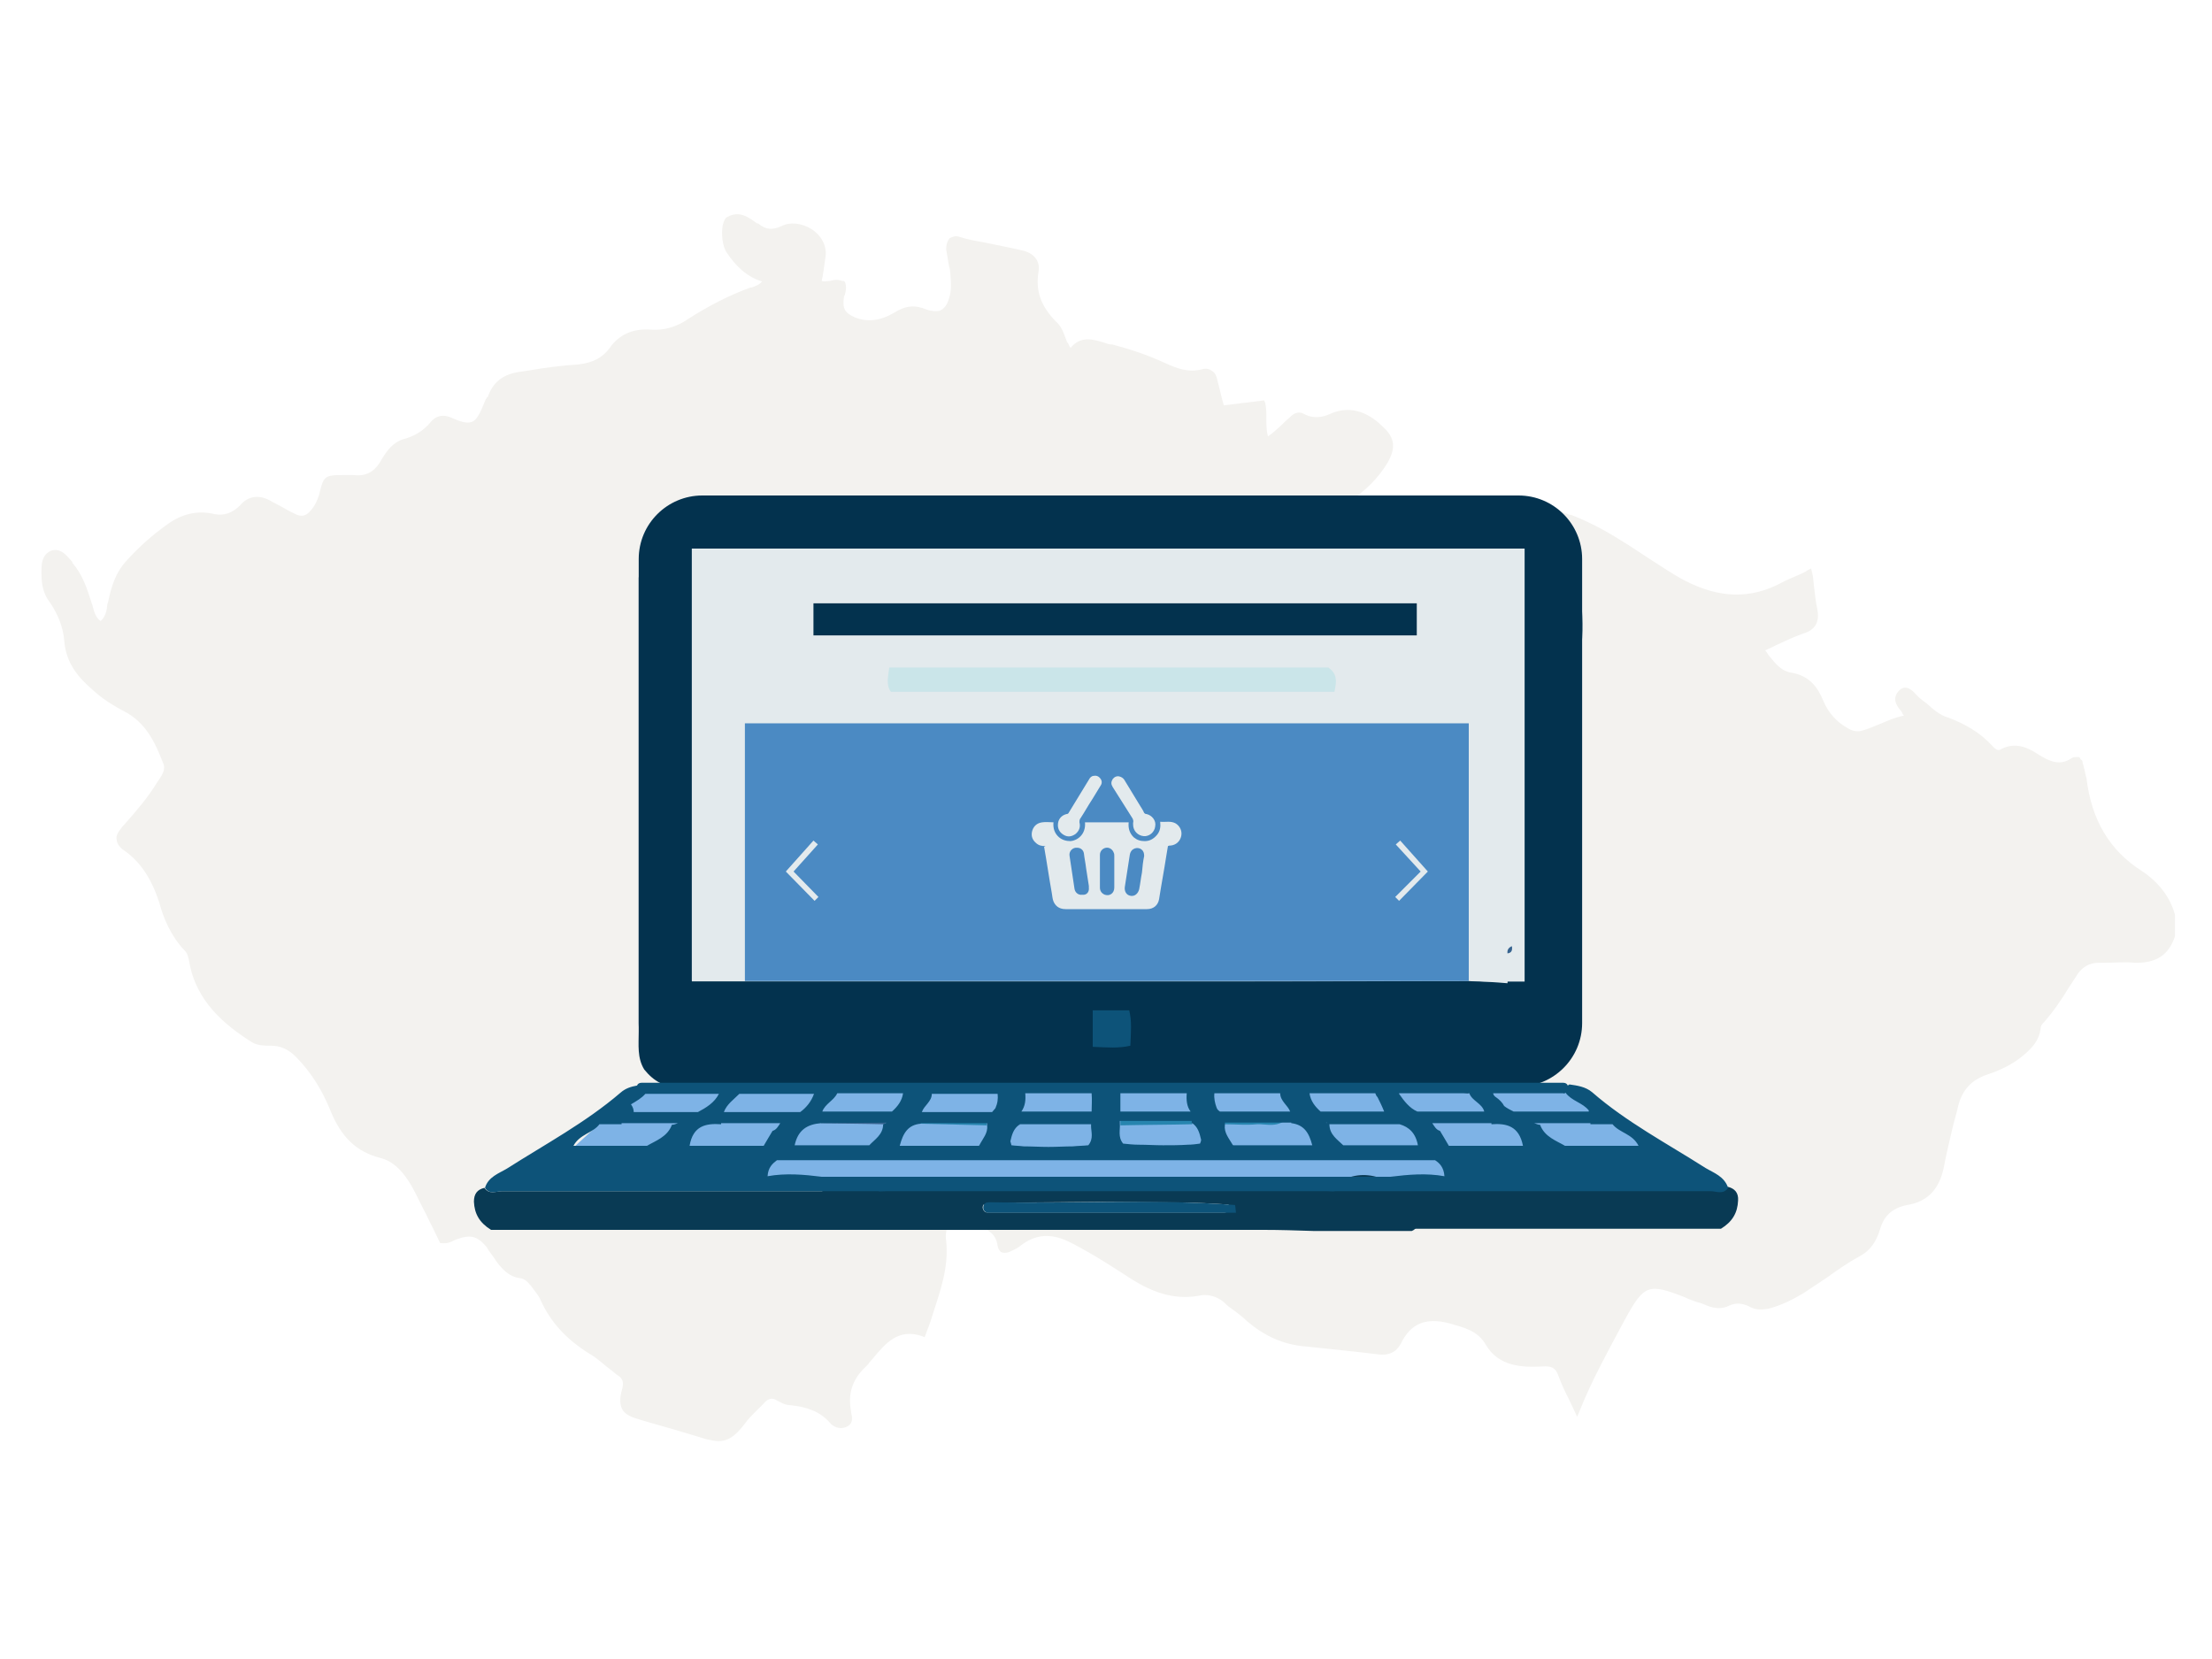 <?xml version="1.0" encoding="UTF-8"?>
<svg xmlns="http://www.w3.org/2000/svg" xmlns:xlink="http://www.w3.org/1999/xlink" version="1.1" id="Layer_1" x="0px" y="0px" viewBox="0 0 400 300" style="enable-background:new 0 0 400 300;" xml:space="preserve">
<style type="text/css">
	.st0{fill:#F3F2EF;}
	.st1{fill:#7EB3E6;}
	.st2{fill:#03324E;}
	.st3{fill:#E3EAED;}
	.st4{fill:#093A54;}
	.st5{fill:#2785AF;}
	.st6{fill:#36638F;}
	.st7{fill:#CAE5E9;}
	.st8{fill:#0D5379;}
	.st9{fill:#4B8AC3;}
</style>
<g>
	<path class="st0" d="M129.9,260.6c-0.6,0-1.4-0.2-2-0.3c-3.9-1.2-7.7-2.3-11.6-3.4l-0.6-0.2c-1.9-0.5-2.8-1.1-3.2-1.9   s-0.5-1.9,0-3.6c0.3-1.1,0.2-1.9-0.8-2.5c-0.5-0.3-0.9-0.8-1.4-1.1c-1.2-0.9-2.3-2-3.7-2.8c-4.2-2.6-7-5.7-8.8-9.6   c-0.3-0.8-0.9-1.5-1.5-2.3c-0.2-0.2-0.3-0.5-0.5-0.6c-0.6-0.8-1.2-1.1-1.9-1.2c-1.7-0.2-2.8-1.4-3.6-2.3c-0.2-0.3-0.5-0.6-0.8-1.1   c-0.5-0.8-1.1-1.4-1.5-2.2c-1.7-2-2.9-2.3-5.4-1.4c-0.2,0-0.3,0.2-0.5,0.2c-0.5,0.3-1.2,0.6-2.2,0.5h-0.3l-1.5-3.1   c-0.5-0.9-0.9-1.9-1.4-2.8c-0.9-1.7-1.7-3.6-2.8-5.3c-1.5-2.3-3.1-3.7-5.1-4.2c-4.3-1.1-7.1-3.7-9.1-8.7c-1.5-3.7-3.6-7-6.2-9.6   c-1.4-1.4-2.8-2-4.5-2c-1.1,0-2.3,0-3.4-0.6c-4.9-3.1-10.2-7.4-11.4-14.7c-0.2-0.9-0.3-1.4-0.8-1.9c-2.5-2.6-3.9-6-4.6-8.7   c-1.4-4.3-3.4-7.3-6.2-9.3c-0.9-0.6-1.4-1.2-1.5-2c-0.2-0.8,0.3-1.5,1.1-2.5l0.2-0.2c2.2-2.5,4.3-4.9,6-7.7l0.2-0.3   c0.8-1.1,1.4-2.2,0.9-3.2c-1.5-3.9-3.2-7.4-7.1-9.4c-2.3-1.2-4.2-2.5-5.7-3.9c-2.3-2-4.8-4.6-5.1-9c-0.2-2.3-1.1-4.6-2.6-6.8   c-1.1-1.4-1.5-3.1-1.5-5.1c0-0.2,0-0.3,0-0.5c0-1.2,0-2.9,1.7-3.7c1.7-0.6,2.8,0.8,3.6,1.7c0.2,0.2,0.3,0.3,0.3,0.5   c1.9,2.2,2.6,4.6,3.4,7c0,0.2,0.2,0.5,0.2,0.6c0.3,1.2,0.6,2.3,1.5,2.9c0.9-0.8,1.1-1.9,1.2-2.9c0-0.3,0.2-0.5,0.2-0.8   c0.6-2.8,1.4-5.1,3.1-7c2.3-2.6,4.9-4.9,7.6-6.8c2.6-1.9,5.4-2.5,8.2-1.9c2,0.5,3.6-0.2,4.9-1.5c1.4-1.7,3.4-2,5.4-0.9   c0.5,0.3,1.1,0.6,1.7,0.9c0.9,0.5,1.9,1.1,2.8,1.5c1.1,0.6,2,0.5,2.9-0.6c0.8-0.9,1.2-1.9,1.5-2.8c0.8-3.4,0.9-3.6,4.5-3.6   c0.2,0,0.3,0,0.5,0c0.3,0,0.8,0,1.2,0c2.3,0.3,3.9-0.6,5.1-2.8c0.9-1.5,2-3.1,4-3.7c1.9-0.5,3.6-1.5,4.9-3.1   c1.2-1.4,2.5-1.2,3.4-0.9c2,0.9,3.1,1.2,4,0.9c0.9-0.3,1.5-1.5,2.5-4c0-0.2,0.2-0.2,0.2-0.3c0,0,0-0.2,0.2-0.2   c0.9-2.6,2.6-4,5.4-4.5l2-0.3c2.9-0.5,5.9-0.9,9-1.1c2.6-0.3,4.3-1.2,5.6-2.9c1.7-2.5,4.2-3.6,7.4-3.4c2.5,0.2,4.8-0.5,6.8-1.9   c3.6-2.3,7.4-4.3,11.3-5.7h0.2c0.8-0.3,1.4-0.5,1.9-1.1c-2.9-0.9-4.8-2.9-6.3-5.1c-0.9-1.2-1.1-3.6-0.8-5.1   c0.2-0.8,0.5-1.4,0.9-1.5c2.2-1.2,3.9,0.2,5.3,1.2h0.2c1.4,1.2,2.6,1.2,4.2,0.5c1.5-0.8,3.6-0.6,5.4,0.5c1.9,1.2,2.8,3.1,2.6,4.9   c-0.2,1.2-0.3,2.3-0.5,3.4c0,0.3-0.2,0.8-0.2,1.1c0.5,0.2,0.9,0,1.5,0c0.6-0.2,1.4-0.3,2.2,0h0.3l0.2,0.2c0.3,0.8,0.2,1.5,0,2.2   c0,0.2-0.2,0.3-0.2,0.6c-0.3,2,0.2,2.8,2,3.6c2.3,0.9,4.6,0.6,7-0.8c2.2-1.4,3.9-1.5,6-0.6c0.9,0.3,1.7,0.3,2.3,0.2   c0.8-0.3,1.4-1.1,1.7-2.2c0.6-1.7,0.3-3.6,0.2-5.1c0-0.3-0.2-0.6-0.2-0.9c-0.2-0.9-0.3-1.9-0.5-2.9c0-0.9,0.2-1.5,0.6-2   c0.5-0.3,1.1-0.5,1.7-0.3c1.5,0.5,3.2,0.8,4.9,1.1c2.3,0.5,4.6,0.9,7,1.5c1.9,0.6,2.8,2,2.5,3.7c-0.6,3.6,0.5,6.3,3.1,9   c1.1,0.9,1.5,2.3,2,3.6c0,0.2,0.2,0.3,0.2,0.3c0.2,0.3,0.2,0.6,0.5,0.9c1.9-2.3,4.2-1.5,6.2-0.9c0.5,0.2,0.9,0.3,1.4,0.3   c2.9,0.8,5.9,1.7,9.6,3.4c2,0.9,4,1.7,6.5,1.1c0.9-0.3,1.5,0,1.9,0.3c0.5,0.3,0.8,0.9,0.9,1.5c0.3,1.2,0.6,2.3,0.9,3.6l0.3,1.1   l7.3-0.9l0.2,0.5c0.2,0.9,0.2,1.9,0.2,2.8c0,1.1,0,2.3,0.3,3.2c0.9-0.6,1.5-1.2,2.3-1.9c0.5-0.5,1.1-1.1,1.5-1.4l0.2-0.2   c0.5-0.5,1.4-1.2,2.6-0.5c1.7,0.9,3.4,0.5,4.5,0c4.3-2,7.7,0.3,9.7,2.3c2.2,2,2.3,3.9,0.8,6.5c-1.7,2.8-4,5.1-7.1,7.1   c-0.9,0.5-1.9,1.2-2.6,1.9c-0.8,0.6-0.9,1.2-0.8,2c0.6,2,3.9,4.5,5.9,4.3c1.2,0,2.3,0.5,3.1,1.5c0.9,1.2,1.9,2.5,2.9,3.7   c2.9,3.7,6.2,7.6,8.2,12.1c0.9,2,2.5,3.7,4.5,5.4c1.1,0.9,1.9,1.2,2.6,1.1c0.8-0.2,1.5-0.8,2.3-1.9l0.2-0.2   c0.2-0.3,0.5-0.6,0.5-0.9c1.5-4,5.1-5.3,7.6-5.9c2.3-0.6,4.5-1.2,6.3-1.9c0.9-0.3,1.4-0.8,1.5-1.1c0.2-0.5-0.2-1.1-0.8-1.9   c-0.8-0.9-1.5-1.7-2.3-2.6c-0.3-0.3-0.6-0.8-0.9-1.1c-1.9-2.2-4-4.6-5.1-7.9c-0.5-1.4-1.1-2.9,0.2-4.5c1.1-1.4,2.6-1.1,3.7-0.8   c0.2,0,0.5,0.2,0.6,0.2c0.9,0.2,1.7,0.5,2.5,0.8h0.2c2.8,1.1,5.7,2.5,9.3,4.8c1.5,0.9,3.1,2,4.8,3.1c2.2,1.4,4.2,2.8,6.5,4   c6.2,3.2,11.9,3.4,17.6,0.3c0.9-0.5,2-0.9,3.1-1.4c0.5-0.2,1.1-0.5,1.5-0.8l0.6-0.3l0.2,0.8c0.2,0.8,0.2,1.4,0.3,2.2   c0.2,1.5,0.3,2.9,0.6,4.2c0.5,2.5-0.3,3.9-2.6,4.6c-1.7,0.6-3.4,1.4-5.1,2.2c-0.5,0.3-1.1,0.5-1.7,0.8c0.3,0.3,0.5,0.8,0.8,1.1   c1.1,1.4,2.2,2.6,3.7,2.9c3.6,0.5,5.1,2.9,6,5.1c0.9,2.2,2.5,3.9,4.3,4.9c0.9,0.6,1.9,0.8,2.8,0.5c1.1-0.3,2.2-0.8,3.2-1.2   c1.4-0.6,2.8-1.2,4.3-1.5c-0.2-0.2-0.3-0.3-0.3-0.5l-0.2-0.3c-0.8-0.9-1.7-2.2-0.5-3.6c1.2-1.4,2.5-0.2,3.1,0.5   c0.2,0.2,0.3,0.3,0.5,0.5c0.5,0.5,1.1,0.9,1.5,1.2c1.2,1.1,2.5,2.2,4,2.6c2.9,1.1,5.6,2.6,7.9,5.1c0.8,0.9,1.2,0.8,1.5,0.6   c2.6-1.4,4.9-0.3,6.6,0.8c2.3,1.5,4.2,2.2,6.2,0.8c0.3-0.2,0.6-0.2,0.9-0.2h0.2h0.3l0.2,0.3c0,0,0,0.2,0.2,0.2   c0.2,0.2,0.2,0.3,0.2,0.5s0.2,0.5,0.2,0.8c0.2,0.6,0.3,1.4,0.5,2c0.9,7.6,4.2,13.1,10,16.8c2.9,1.9,5.1,4.6,6,7.9v0.2v3.7   c-1.1,3.4-3.4,4.9-7.3,4.8c-1.7-0.2-3.6,0-5.3,0h-1.2c-1.7,0-2.9,0.8-3.7,1.9c-0.6,0.9-1.1,1.7-1.7,2.6c-1.4,2.3-2.9,4.5-4.8,6.6   c-0.2,0.2-0.3,0.6-0.3,0.9c-0.3,2-1.4,3.2-2.6,4.3c-1.9,1.7-4,2.9-7,3.9s-4.6,2.9-5.3,5.7c-0.3,1.4-0.8,2.9-1.1,4.3   c-0.5,2.3-1.1,4.5-1.5,6.8c-0.8,3.9-2.9,6.2-6.6,6.8c-2.6,0.5-4.2,1.9-4.9,4.3s-1.9,4-3.6,4.9c-2.2,1.2-4.2,2.6-6,3.9   c-1.4,0.9-2.8,1.9-4.2,2.8c-2,1.2-4,2.2-6.2,2.8c-1.4,0.3-2.5,0.3-3.6-0.3s-2.5-0.8-3.7-0.2c-1.2,0.6-2.5,0.6-4,0   c-0.5-0.2-1.1-0.5-1.7-0.6c-0.8-0.3-1.5-0.5-2.3-0.9c-6.6-2.6-7.4-2.3-10.8,3.9l-0.6,1.1c-2.6,4.9-5.4,9.9-7.6,15.4l-0.5,1.2   l-1.5-3.2c-0.8-1.5-1.4-2.9-2-4.5c-0.5-1.2-1.2-1.5-2.8-1.4c-3.7,0.2-7.9,0-10.2-3.9c-1.5-2.6-3.9-3.1-6.6-3.9   c-4.3-1.1-7,0-8.8,3.7c-0.8,1.5-2.2,2.2-4.2,1.9c-3.9-0.5-8.3-0.9-12.8-1.4c-4.2-0.3-7.6-1.9-10.7-4.5c-0.9-0.9-2-1.7-3.1-2.5   c-0.5-0.3-0.9-0.8-1.4-1.2c-1.2-0.9-2.5-1.2-3.7-1.1c-4.3,0.9-8.3,0-13.1-3.1c-3.1-2-6.6-4.3-10.5-6.3c-3.6-1.9-6.5-1.7-9.3,0.5   c-0.6,0.5-1.4,0.8-2,1.1c-0.6,0.2-1.1,0.2-1.5,0c-0.2-0.2-0.5-0.5-0.6-1.1c-0.3-2.5-2.2-3.1-4-3.9l-0.5-0.2   c-1.7-0.8-3.1-0.8-3.9-0.2c-0.9,0.8-1.1,2.3-0.9,3.4c0.5,4.9-1.1,9.1-2.6,13.8c-0.3,1.1-0.8,2.2-1.1,3.1l-0.2,0.5l-0.5-0.2   c-4.2-1.4-6.5,1.2-8.8,4c-0.3,0.3-0.5,0.6-0.8,0.9c0,0.2-0.2,0.2-0.2,0.3c-0.2,0.2-0.3,0.3-0.5,0.5c-2.3,2.2-3.1,4.8-2.5,7.9v0.2   c0.2,0.8,0.5,2-0.8,2.6c-1.2,0.6-2.5,0-3.1-0.8c-1.7-1.9-4-2.8-7.1-3.1c-0.9,0-1.7-0.5-2.3-0.8c-0.9-0.6-1.7-0.5-2.6,0.6   c-0.5,0.5-1.1,1.1-1.5,1.5c-0.6,0.6-1.2,1.2-1.7,1.9C132.8,260,131.4,260.6,129.9,260.6z"></path>
</g>
<g>
	<polygon class="st1" points="98.3,212.5 115,197.1 285.3,197.3 306.3,213.8 99,213.3  "></polygon>
	<path class="st2" d="M274.6,196.5H127c-6.4,0-11.5-5.2-11.5-11.5v-83.9c0-6.4,5.2-11.5,11.5-11.5h147.6c6.4,0,11.5,5.2,11.5,11.5   V185C286.1,191.4,280.9,196.5,274.6,196.5z"></path>
	<rect x="125.1" y="99.2" class="st3" width="150.6" height="78.3"></rect>
	<path class="st2" d="M116.5,193.4c-1.3-2.1-1-4.5-1-6.8c0-27.4,0-54.8,0-82.2c2.3-0.3,4.1-1.8,5.8-3.3c0.9-0.8,1.6-2.1,3.1-2   c0,0.6,0.1,1.3,0.1,1.9c0.1,3.1,0.1,6.2,0.2,9.4c-0.1,0.8-0.2,1.7-0.2,2.5c0,20.5,0,40.9,0,61.4c0,1-0.3,2,0.6,3.2   c3.1,0,6.3,0,9.6,0c30.5,0,60.9,0,91.4,0c13.2,0,26.3-0.1,39.5-0.1c2.3,0.2,4.6,0.3,7,0.5c0,5.8,0,11.6,0,17.4   c-0.9,1.1-2,1.1-3,1.2c-1.4,0.4-3.3-1-4.1,1.2c-4.3-0.6-8.6-0.3-12.9-0.1c-1.3-1.6-2.6-1.5-4-0.1c-4.3,0-8.7,0-13,0   c-1.3-1.5-2.6-1.4-4-0.1c-4,0-8-0.1-12-0.1c-1.7-1.1-3.4-1.5-5,0.2c-4-0.1-8-0.2-12-0.3c-1.7-1.2-3.3-1.2-5,0   c-4.3,0.1-8.7,0.2-13,0.3c-1.2-1.7-2.5-1.6-4-0.4c-4,0.1-8,0.2-12,0.2c-1.5-1.8-3.5-0.6-5.2-0.7c-3.9,0-7.9-0.1-11.8,0.7   c-1.1-1.7-2.7-0.6-4.1-0.7c-4.3,0-8.5,0-12.8,0c-1.4,0-2.8,0-4.1,0c-2.5,0-4.9-0.2-7.4,0C120.2,196.7,118.2,195.5,116.5,193.4z    M197.7,189.3c2.5,0.1,4.5,0.3,6.8-0.2c0.1-2.3,0.3-4.4-0.2-6.4c-2.3,0-4.4,0-6.6,0C197.7,184.9,197.7,186.8,197.7,189.3z"></path>
	<path class="st4" d="M256.2,216c-0.5,0.7-1.1,1.3-2.4,1.4c-1.5-0.7-3.3-1.6-3.2-4.1c-3.3-1.1-5-1.1-8.1,0.1c-0.1,0.5-0.1,1-0.2,1.4   c-0.8,1-1.9,0.6-2.8,0.6c-49.6,0-99.1,0-148.7,0c-1.1,0-2.3,0.7-3.2-0.6c-1.3,0.3-1.9,1.1-1.9,2.5c0.1,2.2,1,3.8,3.1,5.1h4.8   c45,0,89.9,0,134.9,0c3,0,6,0.1,9,0.2h17.8c0.5-0.2,0.7-0.5,0.9-0.7C256.2,219.8,256.2,217.9,256.2,216z M178.7,219.3   c-0.5,0-0.9-0.3-1-0.9c0-0.9,0.7-1,1.3-1c14.7,0.2,29.4-0.6,44.2,0.5c0.1,0,0.1,0.6,0.2,1.4C208.5,219.3,193.6,219.3,178.7,219.3z"></path>
	<path class="st4" d="M143.8,221.7c0.2,0.3,0.4,0.5,0.9,0.7h17.8c3-0.1,6-0.2,9-0.2c45,0,89.9,0,134.9,0h4.8c2.1-1.3,3-2.9,3.1-5.1   c0.1-1.4-0.6-2.2-1.9-2.5c-0.8,1.3-2.1,0.6-3.2,0.6c-49.6,0-99.1,0-148.7,0c-0.9,0-2,0.4-2.8-0.6c0-0.4-0.1-0.9-0.2-1.4   c-3.1-1.2-4.8-1.2-8.1-0.1c0.1,2.5-1.7,3.3-3.2,4.1c-1.3-0.1-2-0.6-2.4-1.4C143.8,217.9,143.8,219.8,143.8,221.7z M176.6,219.3   c0.1-0.8,0.1-1.4,0.2-1.4c14.7-1.1,29.4-0.3,44.2-0.5c0.7,0,1.3,0.1,1.3,1c0,0.6-0.5,0.9-1,0.9   C206.4,219.3,191.5,219.3,176.6,219.3z"></path>
	<path class="st2" d="M285.8,149.3c-2.7,0-5.4,0-8.1,0c-0.1-0.6-0.3-1.3-0.4-1.9c0-12.3-0.1-24.6-0.1-36.9c0.1-3.4,0.2-6.8,0.3-10.2   c0.2-0.7-0.1-1.6,1-1.9c0,2.1,1.6,3.2,3,4.2c1.3,0.9,2.9,1.5,4.3,2.3c0.1,3.5,0.5,7,0.3,10.4C285.4,126.7,285.9,138,285.8,149.3z"></path>
	<path class="st3" d="M272.9,174.2c-0.1,1.2-0.2,2.4-0.3,3.6c-2.3-0.2-4.6-0.3-7-0.5c0.1-1.4,0.1-2.9,0.2-4.3   c2.4,0.8,4.5-0.3,6.7-0.7C272.7,173,272.8,173.6,272.9,174.2z"></path>
	<path class="st1" d="M229.5,209.4c1.4,1.9,3.6,1.9,5.7,2.1c0.1,0.7,0.1,1.1,0.2,1.6c-26.6,0-53.2,0-79.8,0.2   c-5.6,0-11.1-1.6-16.8-0.6c0.2-2.1,1.4-2.7,2.3-3.3C170.7,209.4,200.1,209.4,229.5,209.4z"></path>
	<path class="st5" d="M215.6,203.3c-4.3,0.1-8.7,0.1-13,0.2c0-0.7,0-1.4,0-2c4.3,0,8.6-0.1,12.9-0.1   C215.5,201.9,215.6,202.6,215.6,203.3z"></path>
	<path class="st5" d="M220.5,201.4c4,0.1,8-0.5,12.6,0.6c-2,2.1-4.1,1.2-5.8,1.3c-2,0.2-3.9,0-5.9,0   C220.3,203,220.6,202.2,220.5,201.4z"></path>
	<path class="st6" d="M159.7,203.3c-3.7-0.1-7.5-0.1-11.2-0.2c0-0.6,0-1.1,0.1-1.7c4,0.1,8.1,0.1,12.1,0.2   C160.5,202.3,160.7,203.1,159.7,203.3z"></path>
	<path class="st5" d="M178.4,203.5c-4-0.1-8-0.2-12-0.3c0.1-0.6,0.1-1.3,0.2-1.9c4,0.1,8,0.2,12,0.3   C178.6,202.2,178.5,202.8,178.4,203.5z"></path>
	<path class="st7" d="M240.2,120.7c1.7,1.2,1.5,2.6,1.1,4.4c-26.7,0-53.4,0-80.2,0c-0.9-1.2-0.5-2.7-0.3-4.4   C187.2,120.7,213.5,120.7,240.2,120.7z"></path>
	<path class="st6" d="M273.4,171.1c0.1,0.7,0,1.2-0.8,1.3C272.5,171.7,272.9,171.3,273.4,171.1z"></path>
	<g>
		<path class="st8" d="M308.4,211.2c-6.9-4.4-14.3-8.3-20.5-13.7c-1.2-1-2.7-1.2-4.1-1.4c-0.1,0.1-0.2,0.1-0.3,0.2    c-0.1-0.3-0.4-0.5-0.8-0.5H116c-0.4,0-0.7,0.2-0.8,0.5c-1.1,0.2-2.1,0.5-3,1.3c-6.3,5.4-13.6,9.3-20.5,13.7    c-1.5,0.9-3.4,1.5-4,3.5c0.8,1.3,2.1,0.6,3.2,0.6c22.6,0,45.2,0,67.8,0c0.5,0.1,1.1,0,1.6,0c13.3,0,26.5,0,39.8,0    c13.3,0,26.5,0,39.8,0c0.5,0,1.1,0.1,1.6,0c22.6,0,45.2,0,67.8,0c1.1,0,2.3,0.7,3.2-0.6C311.8,212.7,309.9,212.1,308.4,211.2z     M133.7,197.8h13.5c-0.5,1.4-1.4,2.5-2.5,3.3h-13.8C131.4,199.7,132.7,198.8,133.7,197.8z M275.4,207.2c-4.7,0-9.1,0-13.4,0    c-0.6-1-1.1-1.9-1.6-2.7c-0.7-0.2-1-0.8-1.4-1.4h10.7c0,0.1,0,0.1,0,0.2C272.4,203.1,274.7,203.6,275.4,207.2z M166.5,203.2    c0,0,0-0.1,0-0.1h12c0,0.1,0,0.3,0,0.4c0.2,1.4-0.8,2.4-1.4,3.6c0,0-0.1,0.1-0.1,0.1h-14.3C163.3,204.9,164.2,203.4,166.5,203.2z     M233.5,203c0,0,0,0.1,0,0.1c2.3,0.3,3.2,1.7,3.8,4c-5,0-9.7,0-14.3,0c0,0-0.1-0.1-0.1-0.1c-0.7-1.2-1.6-2.2-1.4-3.6    c0-0.1,0-0.3,0-0.4H233.5z M239.9,203c0.1,0.2,0.3,0.3,0.7,0.3c4.1,0,8.3,0,12.5,0c1.7,0.5,2.9,1.6,3.3,3.8c-4.6,0-8.9,0-13.5,0    c-1-1-2.5-1.9-2.5-3.8c-0.3-0.1-0.4-0.2-0.6-0.3H239.9z M215.5,203c0,0,0,0.1,0,0.1c0,0,0,0,0.1,0c0,0,0,0,0,0    c1,0.7,1.3,1.7,1.6,3c0,0.2-0.1,0.5-0.2,0.7c-0.7,0.1-1.5,0.2-2.2,0.2c-1.5,0.1-3,0.1-4.5,0.1c-1.5,0-2.9-0.1-4.4-0.1    c-0.9,0-1.8-0.1-2.8-0.2c-1-1.2-0.5-2.5-0.6-3.7c0-0.1,0-0.2,0-0.4H215.5z M196.8,207.1c-0.9,0.1-1.9,0.1-2.8,0.2    c-1.4,0-2.9,0.1-4.4,0.1c-1.5,0-3-0.1-4.5-0.1c-0.7-0.1-1.5-0.1-2.2-0.2c-0.1-0.3-0.1-0.5-0.2-0.7c0.3-1.3,0.6-2.3,1.6-3    c0,0,0,0,0,0c0,0,0,0,0.1,0c0,0,0-0.1,0-0.1h12.9c0,0.1,0,0.2,0,0.4C197.3,204.6,197.8,205.9,196.8,207.1z M268.4,201h-12.1    c-1.4-0.6-2.4-1.9-3.3-3.2c0,0,0,0,0-0.1h12.7C266.2,199.1,268,199.5,268.4,201z M249.1,198.4c0.4,0.8,0.8,1.6,1.2,2.6h-11.5    c-1-0.9-1.8-1.9-2-3.3h11.9C248.8,198,248.9,198.2,249.1,198.4z M233.3,201h-12.7c-0.3-0.2-0.5-0.4-0.6-0.7    c-0.3-0.8-0.5-1.7-0.4-2.6h11.9C231.5,199.1,232.9,199.9,233.3,201z M215.3,201h-12.7c0-1.1,0-2.2,0-3.3h12    C214.5,198.9,214.6,200.1,215.3,201z M197.4,201h-12.7c0.7-1,0.8-2.1,0.7-3.3h12C197.5,198.9,197.4,200,197.4,201z M180,200.4    c-0.2,0.2-0.4,0.5-0.6,0.7h-12.7c0.4-1.2,1.8-1.9,1.8-3.3h11.9C180.5,198.7,180.4,199.5,180,200.4z M161.3,201h-12.6    c0.5-1.4,2.1-2,2.7-3.3h11.9C163.1,199.1,162.3,200.1,161.3,201z M148.5,203.1C148.5,203.1,148.5,203.1,148.5,203.1l11.8-0.1    c-0.1,0.1-0.3,0.2-0.6,0.3c0,1.9-1.6,2.8-2.5,3.8h-13.5C144.3,204.3,146,203.3,148.5,203.1z M148.6,212.8    c-3.2-0.4-6.5-0.7-9.8-0.1c0.1-1.6,0.9-2.3,1.7-2.9h119c0.8,0.5,1.6,1.3,1.7,2.9c-3.3-0.6-6.5-0.3-9.8,0.1H148.6z M296.3,207.2    c-4.5,0-8.8,0-13.3,0c-1.5-0.9-3.7-1.6-4.5-3.8c-0.4,0-0.7-0.2-1.1-0.3h10.2c0,0.1,0,0.1,0,0.2c1.3,0,2.6,0,4,0    C292.9,204.9,295.2,205,296.3,207.2z M283.1,197.6c1.1,1.5,3.1,1.8,4.2,3.2c0,0.1,0,0.1,0,0.2h-13.6c-0.6-0.3-1.2-0.6-1.7-1    c-0.3-0.6-0.9-1.2-1.5-1.6c-0.2-0.1-0.3-0.3-0.4-0.4c0-0.1-0.1-0.2-0.1-0.3h12.7C282.8,197.8,283,197.7,283.1,197.6z M116.7,197.8    h13.3c-0.8,1.6-2.3,2.5-3.8,3.3h-11.6c0-0.5-0.2-1-0.5-1.4C115.1,199.1,116,198.6,116.7,197.8z M117,207.2h-13.3    c1.1-2.1,3.5-2.3,4.7-3.9h4c0-0.1,0-0.1,0-0.2h10.2c-0.3,0.1-0.7,0.3-1.1,0.3C120.7,205.6,118.5,206.3,117,207.2z M130.4,203.3    c0-0.1,0-0.1,0-0.2h10.7c-0.4,0.6-0.7,1.2-1.4,1.4c-0.5,0.8-1,1.7-1.6,2.7h-13.4C125.3,203.6,127.6,203.1,130.4,203.3z"></path>
		<path class="st8" d="M204.4,189.1c0.1-2.3,0.3-4.4-0.2-6.4c-2.3,0-4.4,0-6.6,0c0,2.2,0,4.1,0,6.6    C200.2,189.4,202.2,189.6,204.4,189.1z"></path>
		<path class="st8" d="M179.1,217.4c-0.7,0-1.3,0.1-1.3,1c0,0.6,0.5,0.9,1,0.9c14.9,0,29.8,0,44.7,0c-0.1-0.8-0.1-1.4-0.2-1.4    C208.5,216.8,193.8,217.7,179.1,217.4z"></path>
		<path class="st8" d="M230.9,152.4c-0.7,0-1.4-0.1-2.1,0.5c-0.6,1.6-0.1,2.5,1.8,2.5c0-0.2,0.1-0.3,0.1-0.4    C230.5,154.1,230.6,153.2,230.9,152.4z"></path>
	</g>
	<rect x="134.7" y="130.8" class="st9" width="130.9" height="46.6"></rect>
	<g>
		<path class="st3" d="M189,153c-0.6,0-1.2-0.1-1.7-0.6c-0.7-0.6-0.9-1.4-0.6-2.3c0.3-0.8,0.9-1.3,1.8-1.4c0.6-0.1,1.3,0,2,0    c-0.1,1.1,0.2,2,1,2.7c0.6,0.5,1.3,0.7,2.1,0.7c1.2-0.1,2.8-1.2,2.6-3.4c2.6,0,5.3,0,7.9,0c-0.1,1,0.1,1.9,0.9,2.7    c0.6,0.5,1.2,0.7,2,0.7c0.9,0,1.6-0.4,2.2-1.1c0.6-0.7,0.7-1.5,0.6-2.4c1,0.1,1.9-0.2,2.8,0.3c0.8,0.5,1.2,1.4,1,2.3    c-0.2,0.9-0.9,1.6-1.9,1.7c-0.2,0-0.3,0-0.5,0.1c-0.1,0.6-0.2,1.2-0.3,1.8c-0.4,2.6-0.9,5.2-1.3,7.8c-0.2,1.1-1,1.8-2.2,1.8    c-4.9,0-9.8,0-14.7,0c-1.3,0-1.9-0.7-2.2-1.4c-0.2-0.5-0.2-1-0.3-1.5c-0.5-2.8-0.9-5.6-1.4-8.4C189,153.1,189,153.1,189,153z     M201.5,157.6c0-0.9,0-1.9,0-2.8c0-0.2,0-0.4-0.1-0.6c-0.2-0.6-0.8-1-1.4-0.9c-0.6,0.1-1.1,0.6-1.1,1.3c0,2,0,3.9,0,5.9    c0,0.7,0.4,1.1,0.9,1.3c0.9,0.3,1.7-0.3,1.7-1.3C201.5,159.6,201.5,158.6,201.5,157.6z M206.9,154.8c0-0.5-0.1-0.9-0.5-1.2    c-0.6-0.5-1.9-0.3-2.1,1c-0.3,1.9-0.6,3.8-0.9,5.8c-0.1,0.8,0.3,1.5,1.1,1.6c0.7,0.1,1.3-0.4,1.5-1.2c0.2-1,0.3-2,0.5-3    C206.6,156.7,206.7,155.7,206.9,154.8z M196.9,160.5c0-0.1,0-0.2,0-0.3c-0.2-1.1-0.3-2.1-0.5-3.2c-0.1-0.9-0.3-1.8-0.4-2.7    c-0.1-0.6-0.6-1-1.2-1c-0.8-0.1-1.5,0.6-1.4,1.4c0.1,0.7,0.2,1.4,0.3,2c0.2,1.3,0.4,2.7,0.6,4c0.1,0.7,0.7,1.2,1.4,1.1    C196.5,161.9,197,161.3,196.9,160.5z"></path>
		<path class="st3" d="M204.9,149.1c0,0,0-0.2,0-0.3c0.1-0.3,0-0.6-0.1-0.8c-1.2-1.9-2.4-3.8-3.6-5.7c-0.3-0.5-0.3-0.9,0-1.4    c0.3-0.4,0.7-0.6,1.2-0.5c0.4,0.1,0.7,0.3,0.9,0.6c0.9,1.5,1.9,3.1,2.8,4.6c0.3,0.5,0.6,0.9,0.8,1.4c0.1,0.1,0.2,0.2,0.4,0.2    c1,0.2,1.8,1.2,1.6,2.2c-0.1,1.1-1.1,1.9-2.1,1.8C205.8,151.1,204.9,150.3,204.9,149.1z"></path>
		<path class="st3" d="M191.3,149.2c0-1.1,0.7-1.8,1.6-2c0.2,0,0.3-0.1,0.4-0.3c1.2-2,2.4-3.9,3.6-5.9c0.2-0.4,0.5-0.7,0.9-0.7    c0.5-0.1,0.9,0.1,1.2,0.5c0.3,0.4,0.3,0.9,0,1.3c-0.5,0.8-0.9,1.5-1.4,2.3c-0.8,1.2-1.5,2.5-2.3,3.7c-0.1,0.2-0.1,0.4-0.1,0.6    c0.2,0.8,0,1.5-0.7,2.1c-0.7,0.5-1.4,0.6-2.1,0.2C191.7,150.6,191.3,150,191.3,149.2z"></path>
	</g>
	<g>
		<g>
			<polygon class="st3" points="147.3,162.9 142.1,157.6 147.1,152 147.9,152.7 143.5,157.6 148,162.2    "></polygon>
		</g>
		<g>
			<polygon class="st3" points="253,162.9 258.2,157.6 253.2,152 252.4,152.7 256.9,157.6 252.3,162.2    "></polygon>
		</g>
	</g>
	<rect x="147.1" y="109.1" class="st2" width="109.1" height="5.8"></rect>
</g>
</svg>
